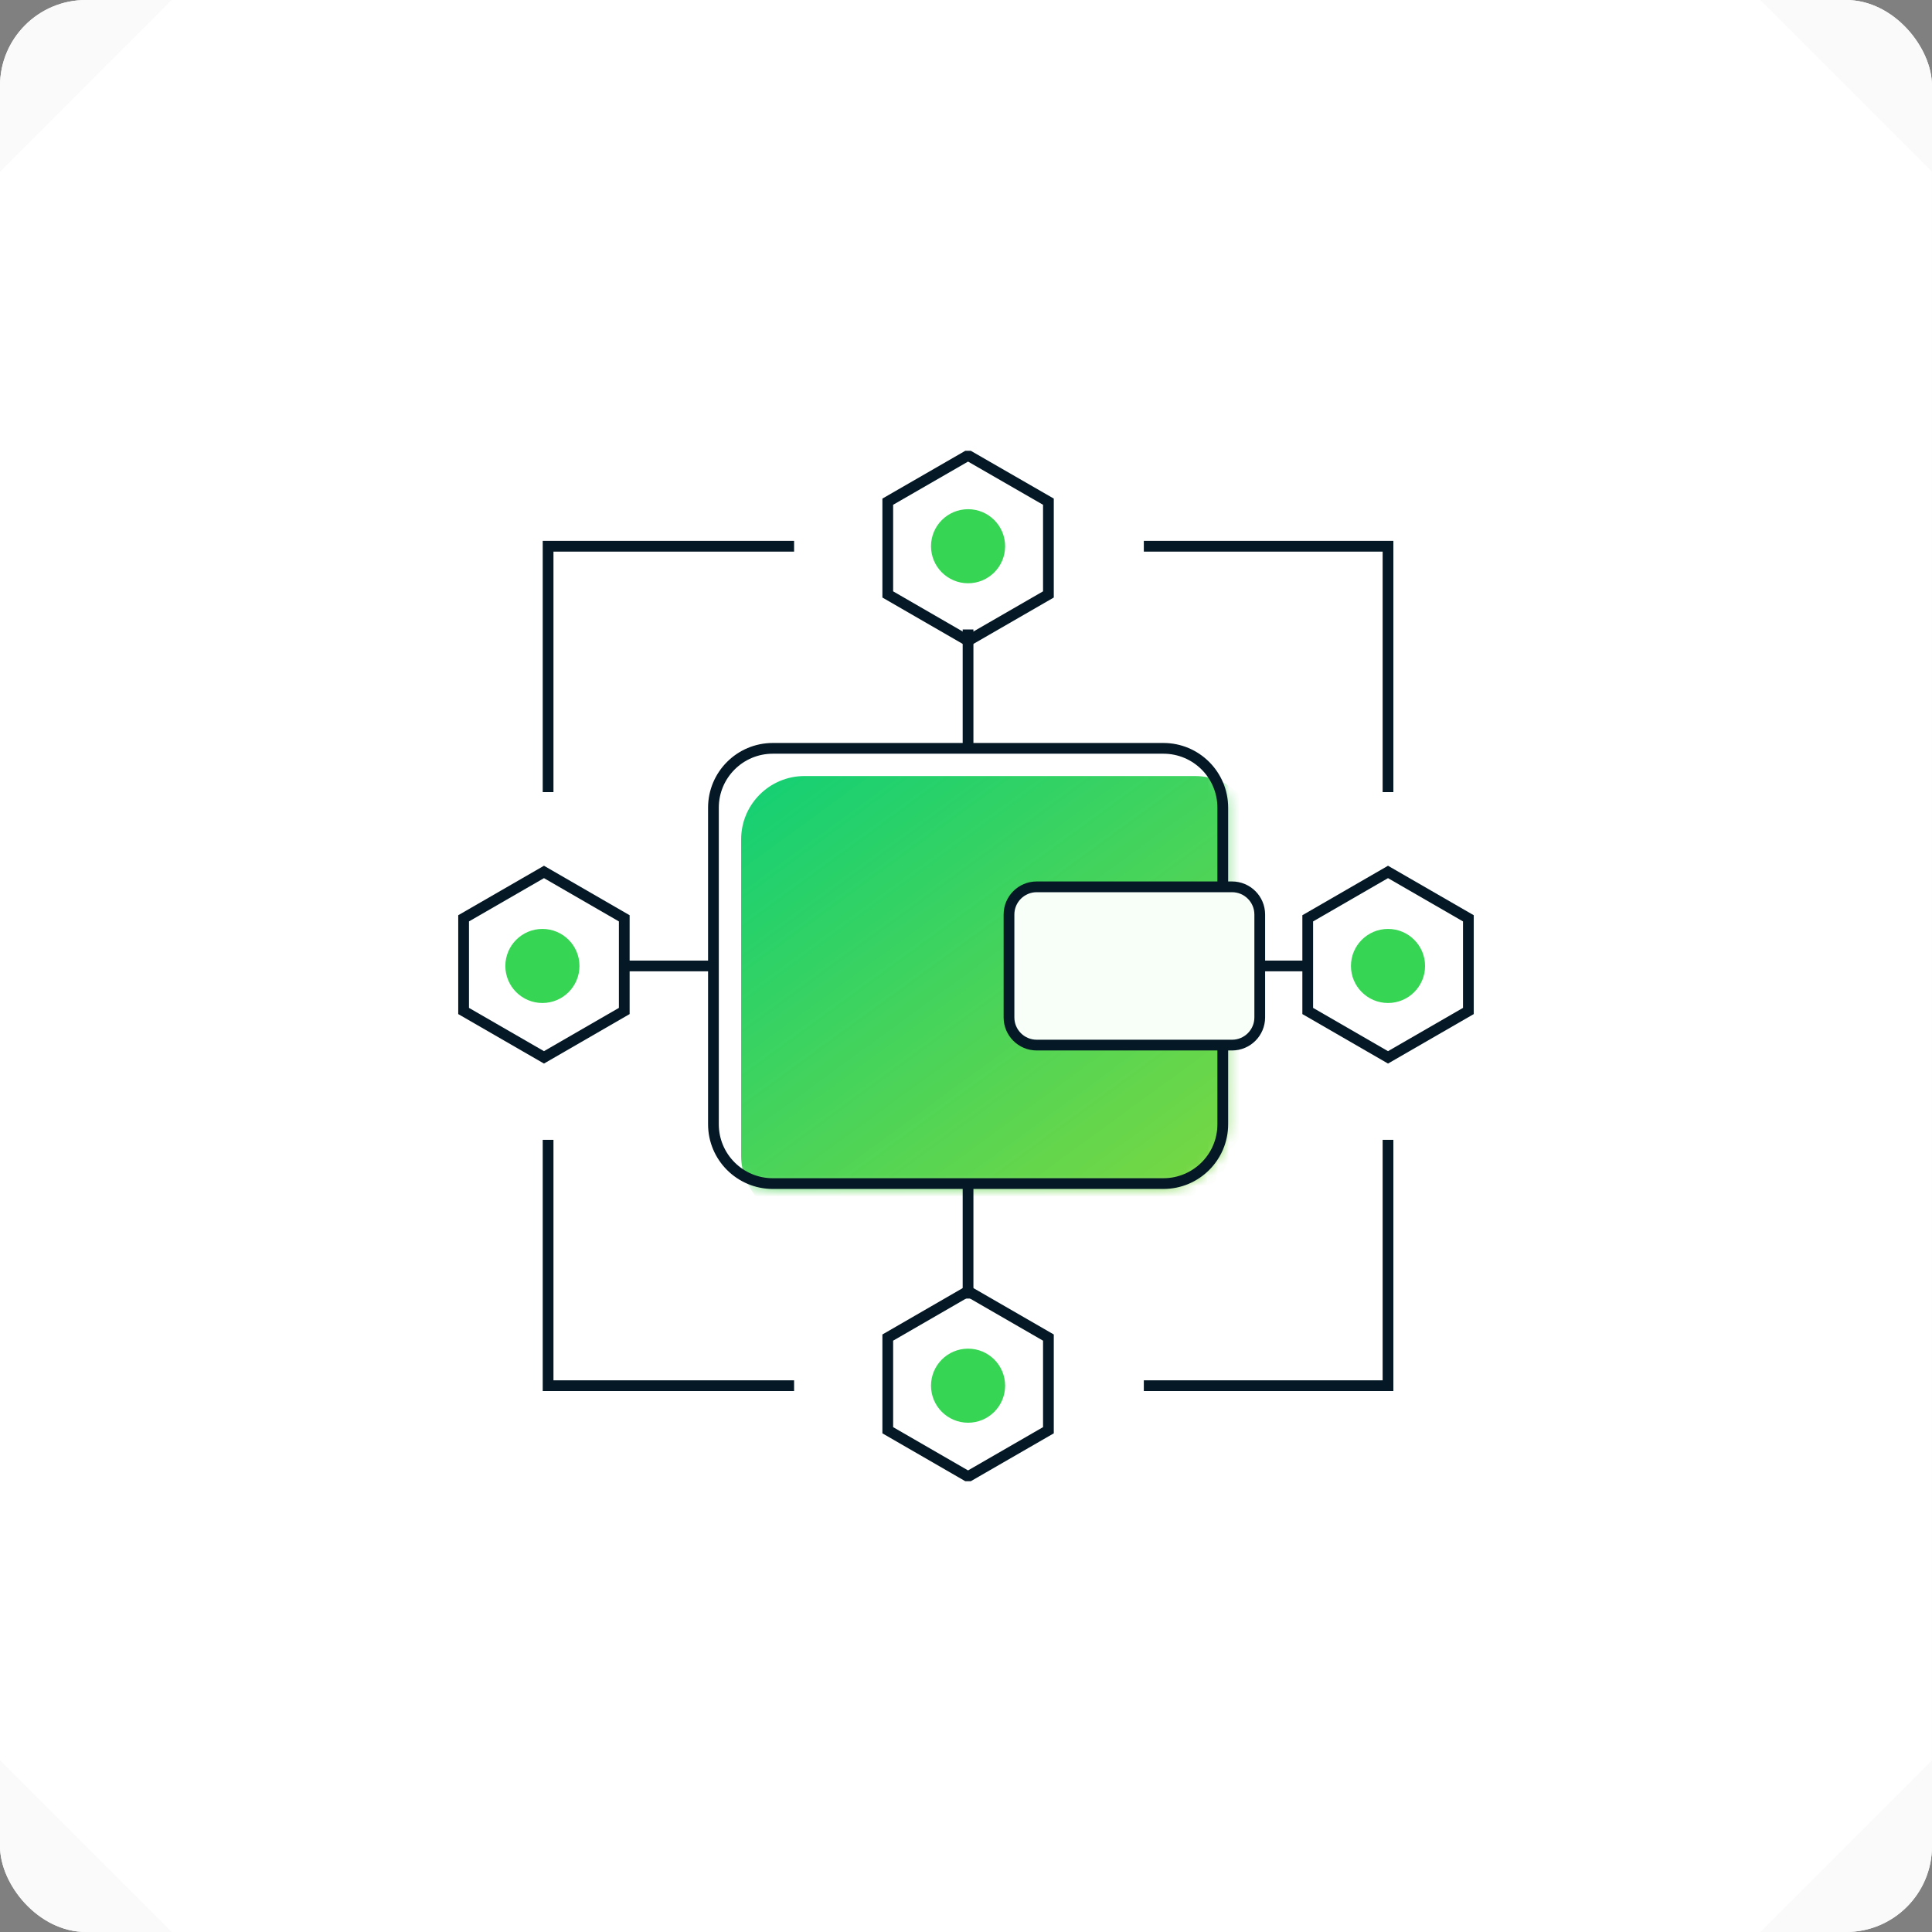 <svg width="180" height="180" viewBox="0 0 180 180" fill="none" xmlns="http://www.w3.org/2000/svg">
<rect x="0" y="0" width="180" height="180" fill="#808080" stroke="none"/>
<g clip-path="url(#clip0_85_1894)">
<rect width="180" height="180" rx="8" fill="white"/>
<path d="M16 0L8 8L-6.99382e-07 16L0 -6.99382e-07L16 0Z" fill="#FAFAFB"/>
<path d="M164 0L172 8L180 16L180 6.99382e-07L164 0Z" fill="#FAFAFB"/>
<path d="M0 164L8 172L16 180H0L0 164Z" fill="#FAFAFB"/>
<path d="M180 164L172 172L164 180L180 180L180 164Z" fill="#FAFAFB"/>
<g clip-path="url(#clip1_85_1894)">
<mask id="mask0_85_1894" style="mask-type:alpha" maskUnits="userSpaceOnUse" x="66" y="69" width="49" height="42">
<path d="M108.391 69.353H72.001C68.742 69.353 66.1 71.993 66.1 75.251V104.742C66.1 107.999 68.742 110.64 72.001 110.64H108.391C111.65 110.64 114.292 107.999 114.292 104.742V75.251C114.292 71.993 111.65 69.353 108.391 69.353Z" fill="#F8FEF8"/>
</mask>
<g mask="url(#mask0_85_1894)">
<path d="M111.342 72.302H74.952C71.693 72.302 69.051 74.942 69.051 78.2V107.691C69.051 110.948 71.693 113.589 74.952 113.589H111.342C114.601 113.589 117.244 110.948 117.244 107.691V78.2C117.244 74.942 114.601 72.302 111.342 72.302Z" fill="url(#paint0_linear_85_1894)"/>
</g>
<path d="M108.391 69.721H72.001C68.946 69.721 66.469 72.197 66.469 75.251V104.742C66.469 107.796 68.946 110.271 72.001 110.271H108.391C111.447 110.271 113.924 107.796 113.924 104.742V75.251C113.924 72.197 111.447 69.721 108.391 69.721Z" stroke="#041825"/>
<path d="M114.786 82.624H96.588C95.162 82.624 94.006 83.779 94.006 85.204V94.789C94.006 96.214 95.162 97.369 96.588 97.369H114.786C116.212 97.369 117.368 96.214 117.368 94.789V85.204C117.368 83.779 116.212 82.624 114.786 82.624Z" fill="#F8FEF8" stroke="#041825"/>
<path d="M90.191 69.353V58.648" stroke="#041825"/>
<path d="M90.193 54.342C92.099 54.342 93.645 52.797 93.645 50.892C93.645 48.986 92.099 47.441 90.193 47.441C88.286 47.441 86.74 48.986 86.74 50.892C86.74 52.797 88.286 54.342 90.193 54.342Z" fill="#36D654"/>
<path d="M117.367 89.996H121.616" stroke="#041825"/>
<path d="M129.318 93.447C131.224 93.447 132.77 91.902 132.77 89.996C132.77 88.091 131.224 86.546 129.318 86.546C127.411 86.546 125.865 88.091 125.865 89.996C125.865 91.902 127.411 93.447 129.318 93.447Z" fill="#36D654"/>
<path d="M90.191 110.271V120.984" stroke="#041825"/>
<path d="M90.193 132.552C92.099 132.552 93.645 131.007 93.645 129.101C93.645 127.196 92.099 125.651 90.193 125.651C88.286 125.651 86.74 127.196 86.74 129.101C86.74 131.007 88.286 132.552 90.193 132.552Z" fill="#36D654"/>
<path d="M66.468 89.996H58.162" stroke="#041825"/>
<path d="M50.534 93.447C52.441 93.447 53.987 91.902 53.987 89.996C53.987 88.091 52.441 86.546 50.534 86.546C48.628 86.546 47.082 88.091 47.082 89.996C47.082 91.902 48.628 93.447 50.534 93.447Z" fill="#36D654"/>
<path d="M43.193 85.558V94.191L50.681 98.512L58.161 94.191V85.558L50.681 81.237L43.193 85.558Z" stroke="#041825" stroke-miterlimit="10"/>
<path d="M82.711 46.741V55.382L90.191 59.702L97.678 55.382V46.741L90.191 42.428L82.711 46.741Z" stroke="#041825" stroke-miterlimit="10"/>
<path d="M121.838 85.558V94.191L129.318 98.512L136.805 94.191V85.558L129.318 81.237L121.838 85.558Z" stroke="#041825" stroke-miterlimit="10"/>
<path d="M82.711 124.619V133.252L90.191 137.572L97.678 133.252V124.619L90.191 120.298L82.711 124.619Z" stroke="#041825" stroke-miterlimit="10"/>
<path d="M106.568 129.101H129.318V106.194" stroke="#041825" stroke-miterlimit="10"/>
<path d="M51.065 106.194V129.101H73.984" stroke="#041825" stroke-miterlimit="10"/>
<path d="M73.984 50.892H51.065V73.799" stroke="#041825" stroke-miterlimit="10"/>
<path d="M129.318 73.799V50.892H106.568" stroke="#041825" stroke-miterlimit="10"/>
</g>
</g>
<defs>
<linearGradient id="paint0_linear_85_1894" x1="68.652" y1="59.422" x2="152.119" y2="173.802" gradientUnits="userSpaceOnUse">
<stop stop-color="#00CE7E"/>
<stop offset="1" stop-color="#FCE200"/>
</linearGradient>
<clipPath id="clip0_85_1894">
<rect width="180" height="180" rx="8" fill="white"/>
</clipPath>
<clipPath id="clip1_85_1894">
<rect width="96" height="96" fill="white" transform="translate(42 42)"/>
</clipPath>
</defs>
</svg>
